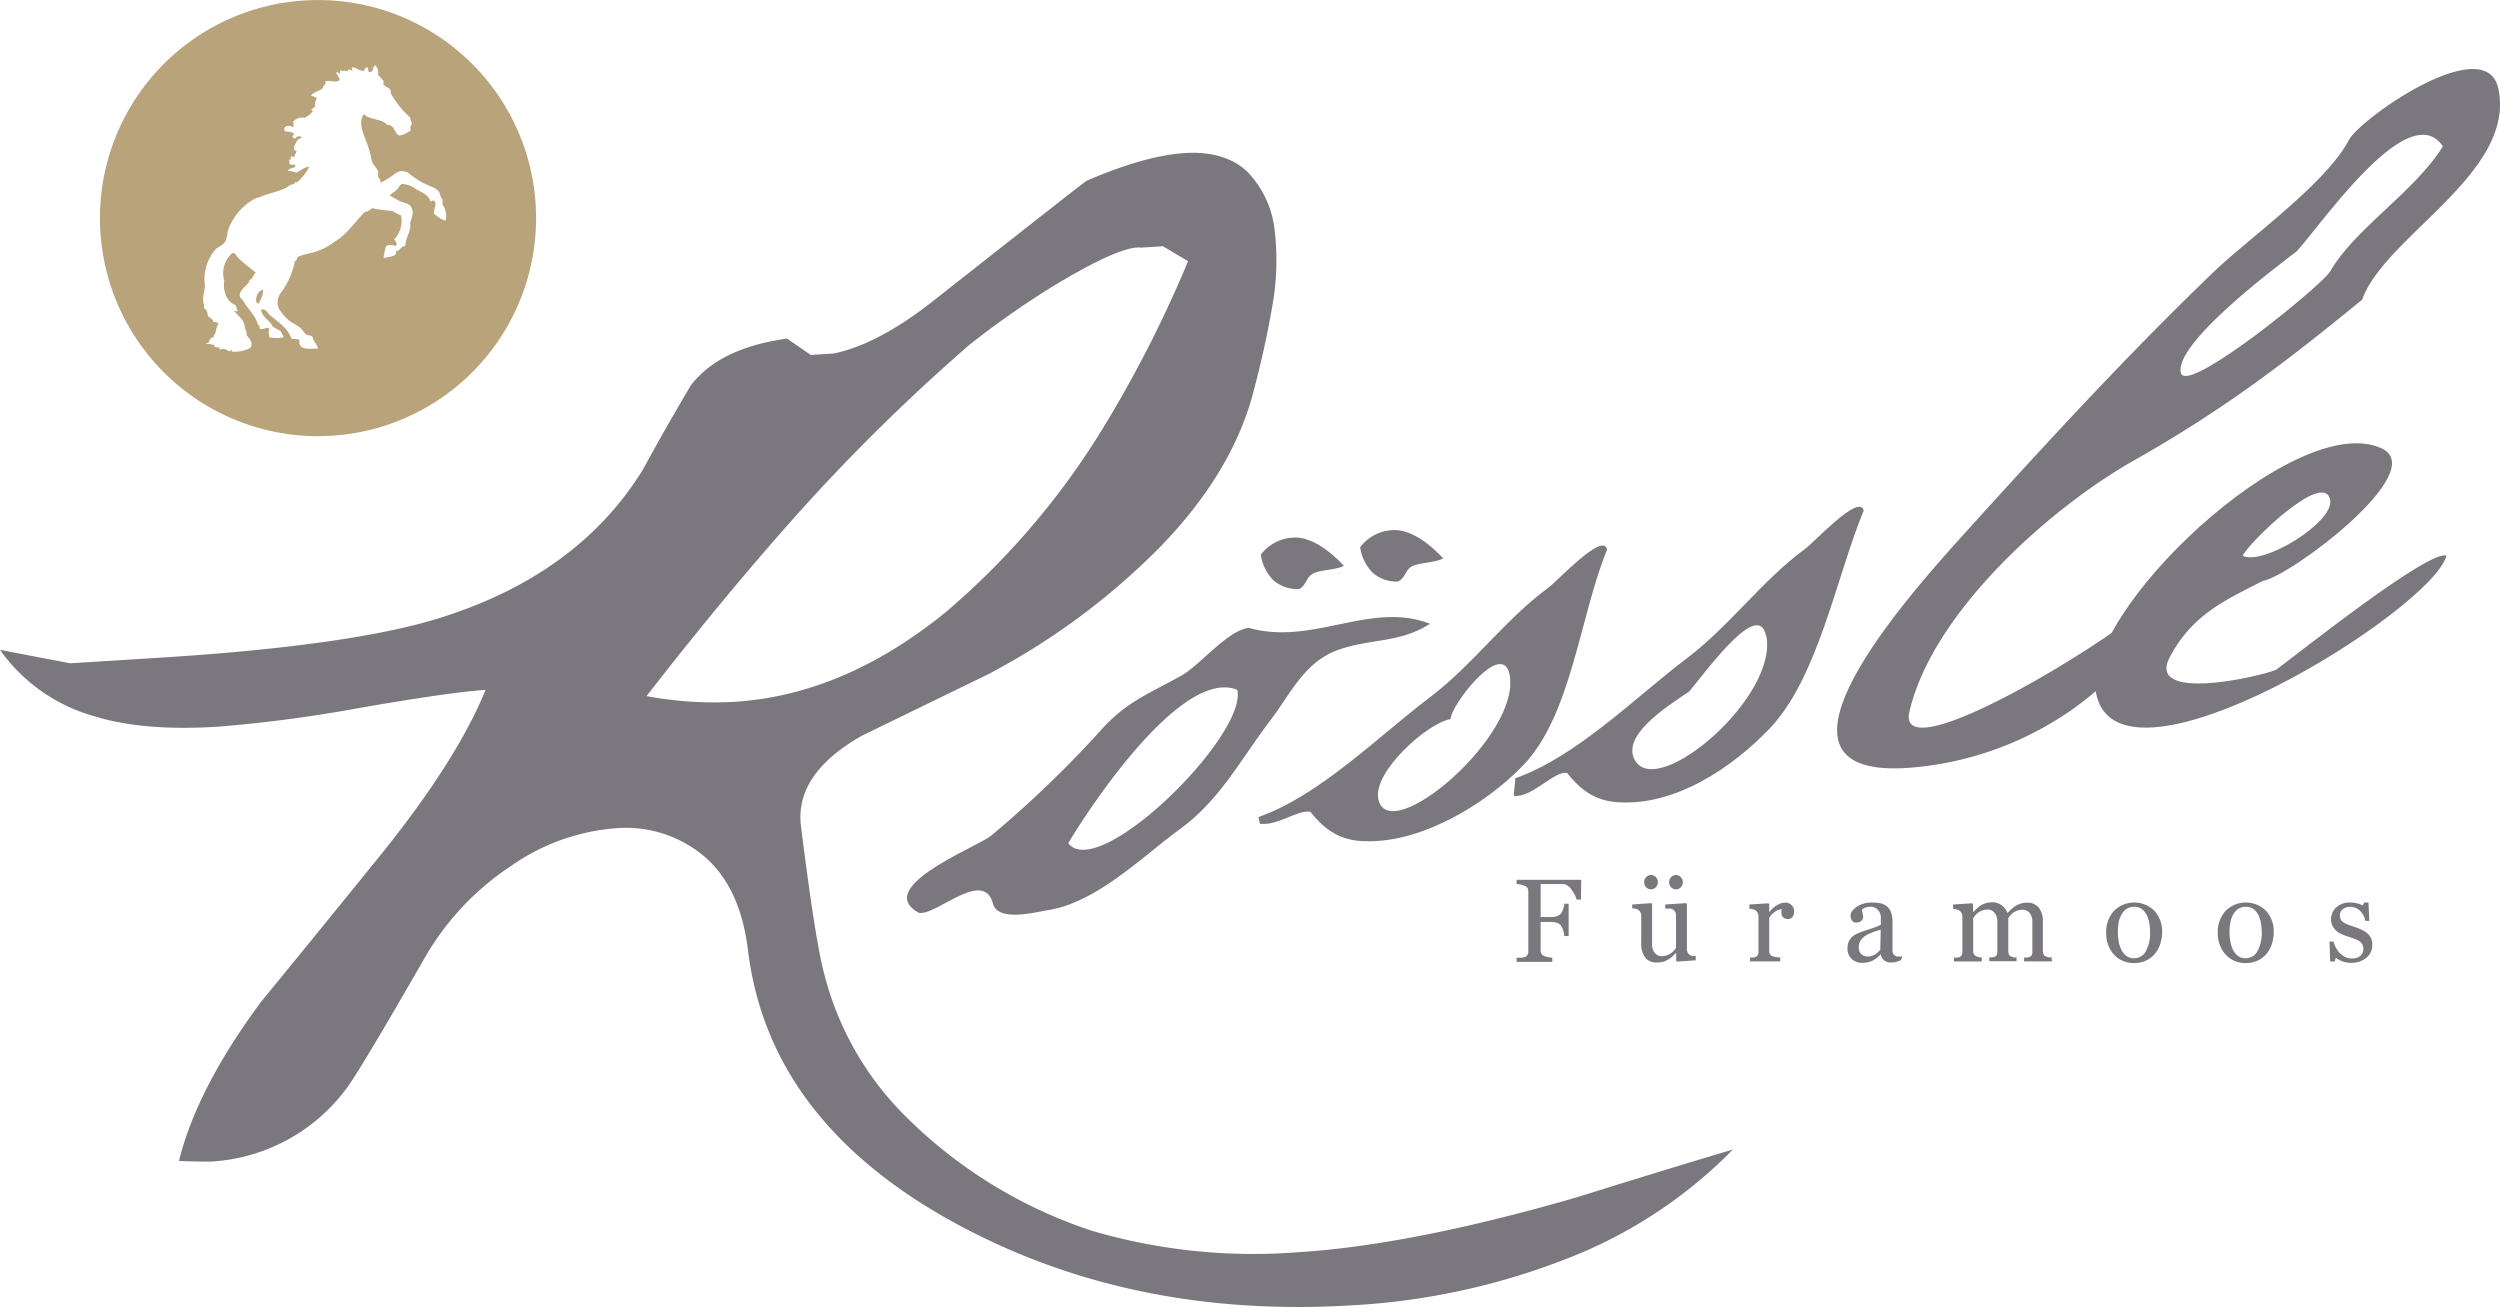 <svg xmlns="http://www.w3.org/2000/svg" width="115.06mm" height="60.18mm" viewBox="0 0 326.16 170.58"><defs><style>.a{fill:#7a787e;}.b{fill:#b9a37a;fill-rule:evenodd;}</style></defs><path class="a" d="M182.41,75.84c1-.47.91-1.55,1.88-2s3-.44,4-1c-2.09-2.2-4-3.42-5.84-3.66a5.59,5.59,0,0,0-5,2.21,5.87,5.87,0,0,0,1.69,3.38,4.75,4.75,0,0,0,3.33,1.09"></path><path class="a" d="M169.45,76.87c1-.48.91-1.56,1.88-2.06s3-.44,4-1q-3.12-3.3-5.84-3.66a5.63,5.63,0,0,0-5,2.21,5.9,5.9,0,0,0,1.69,3.38,4.75,4.75,0,0,0,3.33,1.1"></path><path class="a" d="M174.71,74.87c.38-.15-.15-.1,0,0"></path><path class="a" d="M9.16,86.53l11.69-.73q24.66-1.55,36.22-5.09,18.27-5.62,26.8-19.44,3-5.51,6.26-11,3.75-4.89,12.55-6.1l3.1,2.13,3-.19q5.75-1.19,12.89-6.79Q141.12,24,141.74,23.59c5.09-2.2,9.38-3.41,12.84-3.63s6.36.63,8.27,2.56a13.05,13.05,0,0,1,3.48,7.84,33.41,33.41,0,0,1-.4,9.9q-.94,5.46-2.59,11.55Q160.46,62,151.29,71.42A90.81,90.81,0,0,1,128.84,88L112.4,96q-8.75,5-7.9,11.79,1.89,15.15,3.07,19.41a40,40,0,0,0,10.57,18.43,61.66,61.66,0,0,0,24.3,14.93,74.63,74.63,0,0,0,26.93,2.8q14.69-.91,36.14-7.1,14.06-4.38,20.57-6.29a61.28,61.28,0,0,1-21.86,14.31,90,90,0,0,1-27.67,6q-28.76,1.8-51.64-10.55-24.52-13.25-27.31-35.65-1-8.4-5.8-12.42a15.86,15.86,0,0,0-11.68-3.59,27.4,27.4,0,0,0-13.46,4.91,35.64,35.64,0,0,0-10.91,11.39q-9,15.67-10.65,17.77a23.68,23.68,0,0,1-17.6,9.4c-.72,0-2.1,0-4.15-.08q2.31-9.42,10.69-20.74Q42,121,50.09,111,59.68,99,63.35,90q-4.55.29-16.47,2.36A182.87,182.87,0,0,1,28.46,94.8q-9.72.61-16-1.32A22.46,22.46,0,0,1,0,84.78ZM151.72,32.12l-2.85.18c-1.77-.22-5.71,1.52-11.79,5.22A114.91,114.91,0,0,0,126.45,45a252.14,252.14,0,0,0-22.36,22Q94.51,77.72,84.35,90.81a47.77,47.77,0,0,0,11.45.75q14.3-.9,27.57-11.69a99.71,99.71,0,0,0,20-23.16A158.65,158.65,0,0,0,155,34.07Z"></path><path class="a" d="M186.56,81.38c-4.06,2.58-7.77,1.87-12.08,3.44s-6.18,5.79-8.71,9.11c-3.82,5-6.57,10.38-11.71,14.14s-11,9.7-17.42,10.68c-1.49.23-6.45,1.58-7.1-.88-1.23-4.67-7.66,1.82-9.7,1.19-6-3.33,7.77-8.6,9.49-10.06a143.16,143.16,0,0,0,13.95-13.36c3.49-4,6.21-4.93,10.77-7.46,2.58-1.43,5.93-5.83,8.85-6.28,8.36,2.39,15.93-3.55,23.66-.52M161.43,90c-7.15-2.94-19.09,15-22.06,20,3.94,5.1,23.33-14,22.06-20"></path><path class="a" d="M209.66,71.72c-3.57,8.7-4.61,21.52-10.94,28.12-4.86,5.07-13.7,10.49-21.36,9.86-2.82-.23-4.69-1.63-6.41-3.8-1.74-.27-4.16,1.83-6.57,1.57-.07-.29-.13-.59-.2-.88,8-2.81,15.68-10.57,22.45-15.69,5.57-4.23,9.76-10.12,15.34-14.21,1.27-.93,7.17-7.37,7.69-5M196.93,87.94c-1-4.58-7.75,4.19-7.67,5.87-3,.46-10.2,6.9-9.44,10.45,1.37,6.39,18.8-8.43,17.11-16.32"></path><path class="a" d="M243.12,66.66c-3.57,8.7-5.94,21.8-12.26,28.4-4.86,5.07-12.38,10.2-20,9.58-2.83-.23-4.7-1.64-6.42-3.81-1.74-.27-4.52,3.24-6.93,3-.07-.3.23-2,.17-2.3,8-2.8,15.67-10.57,22.44-15.69,5.57-4.22,9.76-10.12,15.34-14.21,1.27-.92,7.17-7.37,7.69-5M230.39,82.88c-1-4.58-7.31,4.05-10,7.32-3.27,2.18-8.9,5.85-7.08,9,3,5.17,18.81-8.42,17.11-16.31"></path><path class="a" d="M325.94,11.55c2.36,11-14.83,19.25-17.76,27.54-10.13,8.29-18.2,14.43-29.82,21C267.28,66.38,252.08,80,249.11,92.85c-2.07,9,34.18-14.09,32.52-15.7,3.85,3.71-9.13,14.07-12,15.9a42.68,42.68,0,0,1-20.8,7.13c-22.28,1.47,2.34-24.9,8.53-31.76C267.46,57.26,277.85,46,288.73,35.54c4.71-4.52,14.76-11.61,17.73-17.31,1.67-2.94,17.86-14.21,19.48-6.68m-7.23,7.54c-4.4-6.5-15.62,9.9-19.07,13.69-2.59,2-15.95,11.95-15.12,15.84.66,3.05,18.32-11.32,19.47-13.2,3.3-5.67,10.94-10.31,14.72-16.33"></path><path class="a" d="M319.18,72.5c-2,7.21-42.6,32.45-45.69,18.07-2.25-10.45,25.95-37.31,37.25-32.07,6.38,3-12.05,16.76-15.54,17.29-5,2.54-9.19,4.42-12.1,9.89-3.22,6,11.65,2.63,13.86,1.69,3-2.23,20.09-15.82,22.22-14.87M304,65.2c-.86-4-10.81,5.83-11.41,7.3,2.61,1.35,12-4.38,11.41-7.3"></path><path class="a" d="M206.26,117.36h-.57a3.64,3.64,0,0,0-.66-1.28,1.61,1.61,0,0,0-1-.75l-.55,0H201v4.31h1.24a2.58,2.58,0,0,0,.88-.11,1.47,1.47,0,0,0,.53-.36,1.56,1.56,0,0,0,.27-.52,3.14,3.14,0,0,0,.17-.75h.56v4.22h-.56a3.7,3.7,0,0,0-.16-.76,2.06,2.06,0,0,0-.28-.61,1.18,1.18,0,0,0-.58-.38,2.86,2.86,0,0,0-.83-.1H201v3.69a1.06,1.06,0,0,0,.1.45.74.74,0,0,0,.35.32,3.31,3.31,0,0,0,.49.13,5.08,5.08,0,0,0,.58.08v.54h-4.66v-.54l.61,0a1.55,1.55,0,0,0,.49-.09.63.63,0,0,0,.33-.29,1,1,0,0,0,.1-.47v-7.75a1.19,1.19,0,0,0-.08-.44.65.65,0,0,0-.35-.32,3,3,0,0,0-.55-.17,4.09,4.09,0,0,0-.55-.09v-.54h8.43Z"></path><path class="a" d="M221.23,125.28l-2.44.17-.11-.11v-1h-.05c-.12.13-.26.27-.41.41a3.07,3.07,0,0,1-.52.39,3.23,3.23,0,0,1-.66.31,3,3,0,0,1-.9.11,1.83,1.83,0,0,1-1.51-.65,3,3,0,0,1-.51-1.88v-3.57a.92.92,0,0,0-.11-.46.91.91,0,0,0-.3-.32.81.81,0,0,0-.34-.13,3,3,0,0,0-.43-.06V118l2.49-.18.11.1v5.19a1.8,1.8,0,0,0,.36,1.22,1.16,1.16,0,0,0,.88.41,2,2,0,0,0,.74-.13,1.85,1.85,0,0,0,.54-.3,2.36,2.36,0,0,0,.36-.34,1.5,1.5,0,0,0,.24-.33v-4.22a.94.94,0,0,0-.11-.45.91.91,0,0,0-.29-.33,1,1,0,0,0-.41-.11l-.6,0V118l2.72-.18.11.1v5.93a.87.87,0,0,0,.11.44,1,1,0,0,0,.3.31,1,1,0,0,0,.32.11l.42,0Zm-4.94-10.19a1,1,0,0,1-.26.66.88.88,0,0,1-1.27,0,1,1,0,0,1-.26-.66.93.93,0,0,1,.26-.66.86.86,0,0,1,1.27,0A.93.93,0,0,1,216.29,115.09Zm3.26,0a.93.93,0,0,1-.27.66.83.83,0,0,1-.63.27.86.86,0,0,1-.63-.27,1,1,0,0,1-.26-.66.93.93,0,0,1,.26-.66.87.87,0,0,1,.63-.28.84.84,0,0,1,.63.28A.9.9,0,0,1,219.55,115.09Z"></path><path class="a" d="M234.07,118.91a1.32,1.32,0,0,1-.19.69.64.64,0,0,1-.59.29.88.88,0,0,1-.64-.21.68.68,0,0,1-.23-.49,1.39,1.39,0,0,1,0-.3c0-.09,0-.18.05-.27a1.69,1.69,0,0,0-.84.28,2.76,2.76,0,0,0-.81.82v4.35a.78.78,0,0,0,.11.43.63.63,0,0,0,.32.25,1.88,1.88,0,0,0,.49.11l.52.06v.5h-3.94v-.5l.36,0a1.4,1.4,0,0,0,.32-.06.55.55,0,0,0,.31-.24.86.86,0,0,0,.11-.45v-4.6a1.07,1.07,0,0,0-.11-.46,1,1,0,0,0-.31-.37,1.15,1.15,0,0,0-.34-.13,2.62,2.62,0,0,0-.43-.06V118l2.49-.16.1.1V119h0a3.37,3.37,0,0,1,1.05-.93,2.1,2.1,0,0,1,1.05-.32,1,1,0,0,1,.78.31A1.13,1.13,0,0,1,234.07,118.91Z"></path><path class="a" d="M248,125.28l-.62.21a2.31,2.31,0,0,1-.61.08,1.47,1.47,0,0,1-.95-.28,1.3,1.3,0,0,1-.45-.81h0a3.57,3.57,0,0,1-1.06.84,3,3,0,0,1-1.36.29,1.94,1.94,0,0,1-1.38-.52,1.77,1.77,0,0,1-.54-1.35,2.3,2.3,0,0,1,.12-.77,1.79,1.79,0,0,1,.36-.61,1.89,1.89,0,0,1,.5-.41,4.31,4.31,0,0,1,.58-.28c.23-.09.69-.25,1.39-.48a8.88,8.88,0,0,0,1.4-.55v-.75a2.56,2.56,0,0,0,0-.37,1.58,1.58,0,0,0-.18-.53,1.43,1.43,0,0,0-.43-.49,1.25,1.25,0,0,0-.78-.21,1.75,1.75,0,0,0-.65.12,1.29,1.29,0,0,0-.42.24,2.78,2.78,0,0,0,.07.45,2.28,2.28,0,0,1,.08.55.66.66,0,0,1-.24.48.92.92,0,0,1-.66.22.62.62,0,0,1-.56-.27,1.05,1.05,0,0,1,.07-1.27,2.39,2.39,0,0,1,.64-.57,3.48,3.48,0,0,1,.82-.36,3.58,3.58,0,0,1,1-.14,7.22,7.22,0,0,1,1.11.08,2.14,2.14,0,0,1,.86.38,1.71,1.71,0,0,1,.58.76,3.11,3.11,0,0,1,.21,1.24q0,1.08,0,1.92c0,.56,0,1.17,0,1.83a.94.94,0,0,0,.1.47.91.91,0,0,0,.32.29.73.73,0,0,0,.36.08h.5Zm-2.64-4c-.43.13-.81.25-1.13.37a4.48,4.48,0,0,0-.9.46,1.94,1.94,0,0,0-.6.61,1.5,1.5,0,0,0-.22.84,1.16,1.16,0,0,0,.33.92,1.2,1.2,0,0,0,.84.3,1.75,1.75,0,0,0,.94-.26,2.94,2.94,0,0,0,.69-.62Z"></path><path class="a" d="M267.7,125.42h-3.63v-.5l.35,0a1.31,1.31,0,0,0,.31-.06.57.57,0,0,0,.32-.24.86.86,0,0,0,.1-.45v-3.85a1.85,1.85,0,0,0-.36-1.22,1.14,1.14,0,0,0-.9-.42,2,2,0,0,0-.69.11,2.16,2.16,0,0,0-.6.32,1.81,1.81,0,0,0-.37.36,2.68,2.68,0,0,0-.22.32v4.31a.89.89,0,0,0,.09.43.6.6,0,0,0,.31.27l.31.1a2.78,2.78,0,0,0,.37,0v.5h-3.56v-.5l.34,0a1.33,1.33,0,0,0,.3-.06.58.58,0,0,0,.31-.24.86.86,0,0,0,.1-.45v-3.85a1.85,1.85,0,0,0-.36-1.22,1.14,1.14,0,0,0-.9-.42,2.22,2.22,0,0,0-.69.11,2.19,2.19,0,0,0-.6.33,1.67,1.67,0,0,0-.38.37l-.22.31v4.28a.78.78,0,0,0,.1.43.66.66,0,0,0,.32.27,1.42,1.42,0,0,0,.33.11,1.91,1.91,0,0,0,.37.06v.5h-3.63v-.5l.36,0a1.4,1.4,0,0,0,.32-.06.55.55,0,0,0,.31-.24.86.86,0,0,0,.11-.45v-4.63a.93.93,0,0,0-.11-.44.95.95,0,0,0-.67-.47,2,2,0,0,0-.43-.08V118l2.5-.16.1.1V119h0l.47-.44a3.37,3.37,0,0,1,.5-.42,2.45,2.45,0,0,1,.67-.3,2.63,2.63,0,0,1,.86-.13,2,2,0,0,1,1.24.39,2.21,2.21,0,0,1,.75,1l.49-.47a4.83,4.83,0,0,1,.54-.43,2.51,2.51,0,0,1,.68-.31,2.65,2.65,0,0,1,.87-.13,1.86,1.86,0,0,1,1.49.63,2.78,2.78,0,0,1,.55,1.9v3.8a.88.88,0,0,0,.1.43.6.6,0,0,0,.31.27l.34.1.38,0Z"></path><path class="a" d="M282.08,121.61a5.18,5.18,0,0,1-.25,1.55,4,4,0,0,1-.71,1.29,3.43,3.43,0,0,1-1.22.9,3.81,3.81,0,0,1-1.54.29,3.47,3.47,0,0,1-1.36-.27,3.4,3.4,0,0,1-1.15-.78,3.8,3.8,0,0,1-.78-1.24,4.24,4.24,0,0,1-.29-1.64,4.07,4.07,0,0,1,1-2.86,3.74,3.74,0,0,1,5.26-.06A3.91,3.91,0,0,1,282.08,121.61Zm-1.57,0a7.33,7.33,0,0,0-.11-1.2,4,4,0,0,0-.34-1.07,2.24,2.24,0,0,0-.64-.75,1.62,1.62,0,0,0-1-.29,1.7,1.7,0,0,0-1,.29,2.08,2.08,0,0,0-.67.79,3.42,3.42,0,0,0-.35,1,7.59,7.59,0,0,0-.09,1.14,7.1,7.1,0,0,0,.11,1.35,4,4,0,0,0,.38,1.1,2.12,2.12,0,0,0,.65.76,1.58,1.58,0,0,0,1,.28,1.7,1.7,0,0,0,1.51-.92A4.87,4.87,0,0,0,280.51,121.62Z"></path><path class="a" d="M296.64,121.61a4.88,4.88,0,0,1-.25,1.55,3.67,3.67,0,0,1-.71,1.29,3.39,3.39,0,0,1-1.21.9,3.86,3.86,0,0,1-1.55.29,3.51,3.51,0,0,1-1.36-.27,3.36,3.36,0,0,1-1.14-.78,3.64,3.64,0,0,1-.78-1.24,4.24,4.24,0,0,1-.3-1.64,4.07,4.07,0,0,1,1-2.86,3.74,3.74,0,0,1,5.26-.06A3.91,3.91,0,0,1,296.64,121.61Zm-1.56,0a6.42,6.42,0,0,0-.12-1.2,3.64,3.64,0,0,0-.34-1.07,2,2,0,0,0-.64-.75,1.59,1.59,0,0,0-1-.29,1.73,1.73,0,0,0-1,.29,2.17,2.17,0,0,0-.67.79,3.7,3.7,0,0,0-.34,1,6.51,6.51,0,0,0-.1,1.14,7.06,7.06,0,0,0,.12,1.35,4,4,0,0,0,.37,1.1,2.22,2.22,0,0,0,.65.76,1.61,1.61,0,0,0,1,.28,1.69,1.69,0,0,0,1.5-.92A4.87,4.87,0,0,0,295.08,121.62Z"></path><path class="a" d="M308.85,121.76a1.83,1.83,0,0,1,.48.63,2,2,0,0,1,.17.87,2.1,2.1,0,0,1-.78,1.69,3,3,0,0,1-2,.66,3.17,3.17,0,0,1-1.2-.23,3.22,3.22,0,0,1-.78-.43l-.16.49H304l-.08-2.6h.52a2.86,2.86,0,0,0,.26.69,3.23,3.23,0,0,0,.48.72,2.63,2.63,0,0,0,.71.56,1.87,1.87,0,0,0,.92.23,1.73,1.73,0,0,0,1.13-.33,1.18,1.18,0,0,0,.39-.95,1.07,1.07,0,0,0-.13-.55,1.25,1.25,0,0,0-.36-.41,3,3,0,0,0-.62-.31c-.24-.09-.51-.19-.81-.28a6.6,6.6,0,0,1-.79-.29,3.07,3.07,0,0,1-.74-.43,2.07,2.07,0,0,1-.55-.66,1.84,1.84,0,0,1-.21-.9,2.07,2.07,0,0,1,.68-1.56,2.58,2.58,0,0,1,1.83-.63,3.44,3.44,0,0,1,.89.11,3.54,3.54,0,0,1,.75.27l.17-.39H309l.11,2.4h-.52a2.45,2.45,0,0,0-.69-1.31,1.77,1.77,0,0,0-1.28-.51,1.44,1.44,0,0,0-1,.32,1,1,0,0,0-.35.75,1.2,1.2,0,0,0,.12.57.91.91,0,0,0,.35.38,2.52,2.52,0,0,0,.57.29c.23.09.51.19.85.3a6.57,6.57,0,0,1,.94.37A3,3,0,0,1,308.85,121.76Z"></path><path class="b" d="M41.5,0A28.45,28.45,0,1,0,69.94,28.45,28.45,28.45,0,0,0,41.5,0ZM58.13,28.79a3.67,3.67,0,0,1-1.55-1c.1-.78.51-1.53-.06-1.62,0-.07-.27.09-.34.15-.25-.89-1.07-1.18-2-1.71A3.26,3.26,0,0,0,52.57,24c-.41,0-.52.47-.78.73s-.7.46-.92.78c.32.19.72.42,1.21.68s1,.29,1.32.54c.65.57.47,1.44.1,2.3.22,1.06-.59,1.93-.63,3.07-.64,0-.64.63-1.23.68,0,.19.07.24,0,.39-.48.37-.89.31-1.61.49a8.93,8.93,0,0,1,.35-1.56,1.3,1.3,0,0,1,1.21,0c.36-.21,0-.71-.19-.83a3.6,3.6,0,0,0,.93-3.17,5.24,5.24,0,0,1-1.12-.59,17.14,17.14,0,0,1-2.35-.29s-.27,0-.14-.14c-.39.18-.63.51-1.13.58-1.3,1.28-2.28,2.88-3.9,3.85a8.48,8.48,0,0,1-2.83,1.42c-.52.15-1.22.27-1.66.44l-.34.14c-.18.16-.11.53-.39.54a10,10,0,0,1-1.8,4.1,2.13,2.13,0,0,0-.3,2.1,6.49,6.49,0,0,0,1.22,1.46c.44.41,1,.61,1.51,1s.53.78,1,1a1.13,1.13,0,0,1,.68.24c.1.64.59.88.69,1.52-1,0-2.62.28-2.39-1.08-.18-.26-.79-.09-1.08-.24-.52-1.51-1.86-2.21-2.93-3.17-.21-.31-.51-.74-1-.59.11,1,1.18,1.4,1.56,2.3.47.06.41.36.88.39A3.73,3.73,0,0,1,37,44a4.81,4.81,0,0,1-1.86,0c0-.42-.2-.72,0-1,0-.15-.11-.18-.19-.25-.37,0-.65.3-1,.15-.18-.1,0-.57-.3-.54-.37-1.37-1.4-2.07-2-3.26-1.09-.78.45-1.74.88-2.35,0-.07,0-.18-.05-.19.49-.15.57-.7.88-1-.62-.55-1.53-1.18-2.25-1.9-.21-.21-.44-.63-.68-.68-.06,0-.19.2-.1,0a3.51,3.51,0,0,0-1.07,3.66c-.22,1.2.31,2.77,1.41,3.12.22.16.16.6.35.78-.11.14-.35,0-.49,0,.42.59,1.47,1.22,1.41,2.29a1.49,1.49,0,0,1,.25.93c.33.34.9,1,.48,1.61a4.19,4.19,0,0,1-2.44.49v-.2c-.08-.09-.17.21-.39.15a1.09,1.09,0,0,0-1.17-.2c-.1-.1,0-.19.05-.29a1.26,1.26,0,0,1-.73-.1c-.09-.09,0-.09,0-.24-.44,0-.87-.27-1.17-.05.1-.27.59-.16.49-.63.26,0,.2-.36.53-.3a.7.7,0,0,0,.1-.44c.19.4.23-1.14.59-1.26a.53.53,0,0,0-.64-.25c-.11-.42-.49-.58-.78-.83,0-.34-.15-.91-.53-1,.07-.09,0-.33.09-.39-.41-.78,0-1.58.05-2.34a7.06,7.06,0,0,0-.05-.93,6,6,0,0,1,1.42-4c.45-.43,1.22-.63,1.41-1.32s.16-1,.34-1.46a7.9,7.9,0,0,1,2.3-3.13,6.16,6.16,0,0,1,1.56-.92c.06,0,0,.07,0,.1,1.25-.71,3.21-.84,4.15-1.71.32-.06.65-.13.73-.44.07,0,0,.15.19.1a7.06,7.06,0,0,0,1.57-2c-.53-.09-1.16.54-1.71.74a4.3,4.3,0,0,0-1.07-.25c.15-.43.94-.22,1-.73-.2-.11-.64,0-.78-.14a1,1,0,0,0-.1-.54c.12,0,.14-.09.29-.05-.09-.17,0-.23,0-.44.15,0,.22.11.35.15a7,7,0,0,0,.39-.83c-.13-.07-.32-.08-.39-.2.14-.13.14-.15,0-.34.33-.42.38-1.12,1.08-1.17-.31-.42-.74-.11-1,.16a.09.09,0,0,0,0-.06c0-.15-.2-.1-.24-.2s.17-.28.19-.49a2.39,2.39,0,0,0-1.17-.24c-.4-.82.73-.91,1.12-.49-.07-.19.09-.52-.09-.73a1.59,1.59,0,0,1,1.56-.58,2.89,2.89,0,0,0,1-.79c0-.19-.07-.15-.14-.34.23,0,.27-.24.49-.29a1.4,1.4,0,0,1,.24-1.12,3.91,3.91,0,0,0-.78-.34c.33-.52,1.13-.57,1.56-1-.11-.35.51-.38.29-.83.55-.3,1.6.32,1.9-.29a7.37,7.37,0,0,0-.48-.88c.13-.15.31.07.44.1s0-.33.14-.39c.21.11.68,0,.88.09s0-.15.1-.19c.3-.05.36.13.58.15,0-.19-.16-.16-.09-.4.47-.2.85.43,1.46.4.28,0,.21-.42.49-.44s.14.41.24.58h.39c.18-.26.22-.67.44-.87a1.22,1.22,0,0,1,.39,1.26c.27.24.49.53.73.78A1.48,1.48,0,0,1,50,11c.31.42,1.07.4,1,1.22a12.47,12.47,0,0,0,2.49,3.08c.06.32.2.58.24.92-.24.13-.21.53-.14.83-.51.21-.84.59-1.52.63-.75-.47-.51-1.37-1.61-1.41-.47-.75-2.18-.61-3-1.37-.76,1.05-.07,2.52.39,3.71q.22.6.39,1.17c.14.47.17.93.29,1.27.23.64.82.92.83,1.61,0,.12-.07.2-.05.3.07.29.41.51.34.87a9.47,9.47,0,0,0,1.27-.73c.65-.41,1.14-1.08,2.2-.63l.1.05A17.44,17.44,0,0,0,55,23.76c.77.42,1.9.72,2.25,1.23.22.32.2.86.48,1v.69A2.53,2.53,0,0,1,58.13,28.79ZM38.28,18.3c-.05,0,0-.06.09-.11ZM33.49,39.52c.19-.07.1.14.25.1.24-.5.69-1.28.54-1.85A1.42,1.42,0,0,0,33.49,39.52Z"></path></svg>